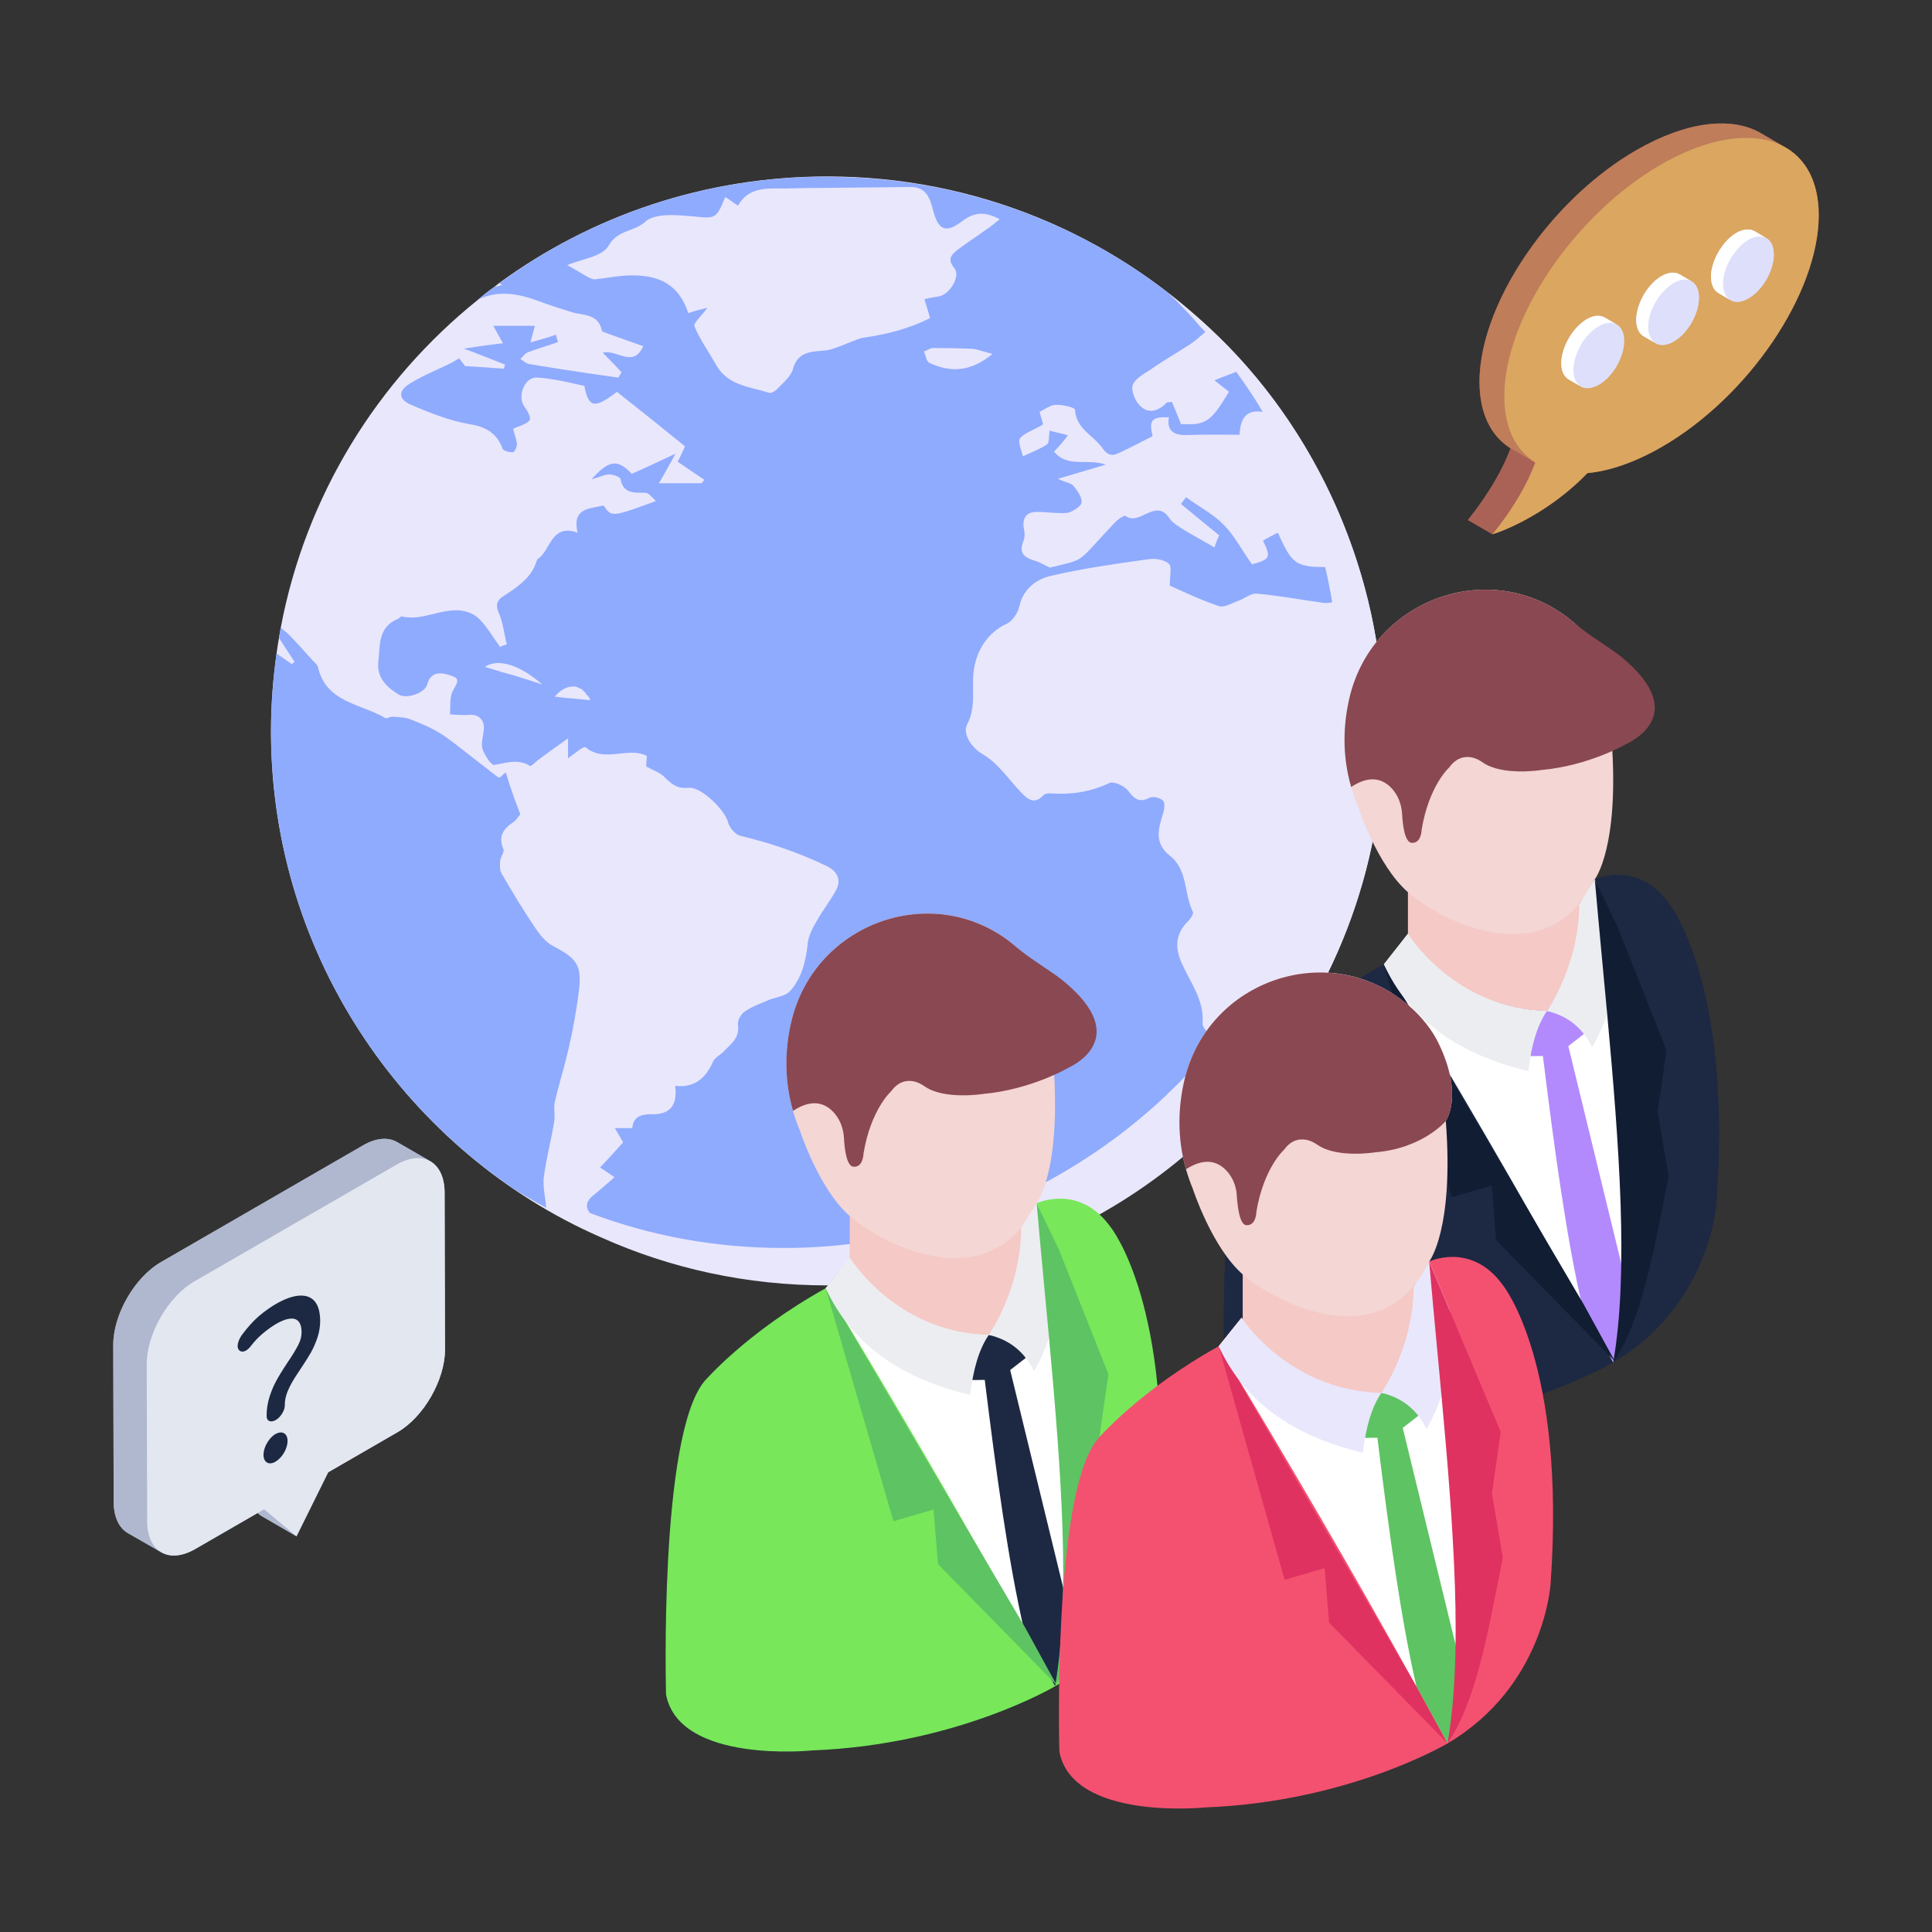 <svg xmlns="http://www.w3.org/2000/svg" xml:space="preserve" enable-background="new 0 0 145 145" viewBox="0 0 145 145" id="global-community">
  <rect x="0" y="0" width="145" height="145" fill="#333333" stroke="none"/>
  <g>
    <path fill="#bc874d" d="M65.899,71.207c2.055,1.187,2.066,3.136,0.024,4.323
																			c-2.031,1.18-5.375,1.167-7.43-0.019
																			c-2.055-1.187-2.066-3.111-0.035-4.291
																			C60.5,70.033,63.844,70.021,65.899,71.207z"></path>
    <path fill="#e9e7fc" d="M103.853,54.868c0,10.506-3.931,20.124-10.417,27.454
																			c0,0.022-0.022,0.044-0.044,0.067
																			c-0.711,0.8-1.466,1.599-2.243,2.31
																			c-0.2,0.222-0.4,0.4-0.6,0.6
																			c-0.067,0.044-0.111,0.089-0.178,0.133
																			c-7.419,6.864-17.37,11.039-28.276,11.039
																			c-6.042,0-11.772-1.266-16.97-3.598
																			c-0.044-0.022-0.111-0.044-0.155-0.067
																			C30.877,86.599,20.336,72.092,20.336,54.868
																			c0-1.977,0.156-3.932,0.422-5.82
																			c0.044-0.4,0.111-0.777,0.178-1.155v-0.022
																			c0.044-0.244,0.089-0.489,0.133-0.755
																			c1.866-9.907,7.241-18.547,14.793-24.611
																			c0.4-0.355,0.8-0.666,1.244-0.977
																			c0.111-0.089,0.222-0.178,0.333-0.267
																			c6.93-5.067,15.448-8.018,24.655-8.018
																			c11.128,0,21.212,4.331,28.698,11.395
																			C98.237,31.551,103.853,42.426,103.853,54.868z"></path>
    <path fill="#8fabfe" d="M43.443,74.418c-0.583,4.41-1.351,6.262-1.803,8.28
																			c-0.111,0.473,0.048,1.009-0.047,1.483
																			c-0.222,1.388-0.601,2.76-0.775,4.147
																			c-0.095,0.741,0.111,1.514,0.174,2.318
																			c-0.691-0.369-2.607-1.477-2.658-1.577
																			C27.464,81.578,20.346,69.041,20.346,54.863
																			c0-1.971,0.142-3.927,0.411-5.819
																			c0.395,0.268,0.775,0.536,1.155,0.804
																			c0.063-0.063,0.127-0.126,0.19-0.189
																			c-0.395-0.583-0.775-1.183-1.155-1.766v-0.016
																			c0.032-0.252,0.079-0.505,0.126-0.757
																			c0.222,0.173,0.443,0.347,0.649,0.552
																			c0.617,0.631,1.186,1.277,1.772,1.924
																			c0.127,0.142,0.332,0.284,0.364,0.442
																			c0.601,2.712,3.227,2.76,5.047,3.848
																			c0.111,0.079,0.364-0.111,0.538-0.095
																			c0.459,0.032,0.933,0.032,1.345,0.189
																			c2.649,1.057,2.35,1.107,6.549,4.321
																			c0.047,0.047,0.19,0.063,0.222,0.016
																			c0.601-0.599,1.076-0.836,1.598,0.158
																			c0.538,1.041,0.522,1.956-0.269,2.839
																			c-0.095,0.11-0.174,0.268-0.301,0.347
																			c-0.775,0.505-1.234,1.072-0.807,2.066
																			c0.095,0.221-0.206,0.568-0.237,0.867
																			c-0.032,0.331-0.048,0.71,0.111,0.978
																			c0.775,1.341,1.582,2.681,2.452,3.974
																			c0.364,0.552,0.823,1.151,1.392,1.451
																			C43.316,71.942,43.68,72.431,43.443,74.418z"></path>
    <path fill="#84dbff" d="M40.724 51.362c-1.704-.52-3.076-.938-4.351-1.327C37.301 49.418 38.923 49.795 40.724 51.362zM44.315 52.553c-.964-.101-1.754-.184-2.654-.279C42.56 51.19 43.637 51.257 44.315 52.553z"></path>
    <path fill="#e9e7fc" d="M90.793,24.637c-0.691-0.652-1.427-1.255-2.161-1.86
																			c-1.301,2.215-3.97,3.515-6.735,1.686
																			c-4.181-2.767-7.57-4.884-12.61-5.829
																			c-3.422-0.642-7.806-1.524-11.544-1.565
																			c-1.236,0.607-2.535,1.088-3.854,1.475
																			c-2.196,0.646-3.804,1.467-6.044,1.376
																			c-7.098,7.092-11.472,16.663-11.472,27.218
																			c0,21.834,18.68,39.537,41.758,39.537c4.553,0,8.929-0.689,13.016-1.977
																			c0.777-0.711,1.533-1.51,2.243-2.31
																			c0.022-0.022,0.044-0.045,0.044-0.067
																			c6.486-7.33,10.417-16.948,10.417-27.454
																			C103.853,43.114,98.817,32.088,90.793,24.637z"></path>
    <path fill="#e9e7fc" d="M103.862,54.089v0.77c0,1.689-0.099,3.353-0.298,5.017
																			l-8.171-0.869L103.862,54.089z"></path>
    <path fill="#8fabfe" d="M99.455,42.555c-2.354,0.022-2.532-0.4-3.554-2.577
																			c-0.378,0.2-0.755,0.378-1.111,0.6
																			c0.6,1.244,0.555,1.399-0.822,1.777
																			c-0.711-0.977-1.288-2.11-2.11-2.954
																			c-0.822-0.844-1.888-1.377-2.843-2.088
																			c-0.133,0.178-0.244,0.333-0.378,0.511
																			c0.955,0.8,1.888,1.555,2.865,2.354
																			c-0.133,0.289-0.289,0.666-0.355,0.911
																			c-1.174-0.705-3.008-1.617-3.354-2.154
																			c-1.044-1.644-2.266,0.6-3.332-0.222
																			c-0.089-0.044-0.533,0.244-0.733,0.444
																			c-3.075,3.242-2.104,2.736-4.931,3.443
																			c-0.355-0.155-0.733-0.4-1.111-0.511
																			c-0.844-0.244-1.244-0.6-0.866-1.51
																			c0.133-0.333,0.067-0.711,0-1.044
																			c-0.067-0.755,0.289-1.133,1.022-1.111c0.777,0,1.533,0.133,2.266,0.067
																			c0.378-0.089,1.022-0.466,1.066-0.777
																			c0.044-0.378-0.311-0.888-0.6-1.244
																			c-0.2-0.222-0.622-0.267-1.177-0.533
																			c1.288-0.378,2.332-0.689,3.598-1.066
																			c-1.422-0.489-2.865,0.267-3.887-0.977
																			c0.378-0.4,0.666-0.711,1.044-1.222
																			c-0.533-0.155-0.933-0.222-1.377-0.355
																			c-0.067,0.444-0.022,0.911-0.2,1.044
																			c-0.555,0.355-1.2,0.6-1.799,0.888
																			c-0.111-0.444-0.4-1.066-0.222-1.355
																			c0.333-0.4,0.977-0.6,1.466-0.888
																			c0.111-0.022,0.178-0.111,0.267-0.178
																			c-0.111-0.355-0.178-0.622-0.267-0.911
																			c0.422-0.222,0.844-0.533,1.199-0.533
																			c0.489-0.022,1.444,0.178,1.466,0.378
																			c0.067,1.444,1.399,1.91,2.066,2.888
																			c0.511,0.733,0.955,0.489,1.488,0.222
																			c0.733-0.333,1.488-0.755,2.266-1.133
																			c-0.289-1.199-0.089-1.466,1.222-1.422
																			c-0.178,1,0.355,1.355,1.288,1.333
																			c1.333-0.044,2.643-0.022,4.02-0.022
																			c0.044-1.333,0.6-1.91,1.733-1.71
																			c-0.6-1.044-1.288-2.066-1.999-3.021
																			c-0.444,0.222-0.955,0.355-1.621,0.644
																			c0.511,0.422,0.8,0.622,1.088,0.866
																			c-1.377,2.288-1.732,2.51-3.598,2.421
																			c-0.222-0.578-0.466-1.155-0.689-1.666
																			c-0.222,0.044-0.311,0.022-0.378,0.044
																			c-0.555,0.6-1.288,0.866-1.888,0.355
																			c-0.444-0.333-0.777-1.133-0.689-1.599
																			c0.111-0.466,0.778-0.866,1.288-1.177
																			c1-0.711,2.066-1.311,3.087-1.977
																			c0.378-0.267,0.711-0.555,1.088-0.888
																			c-0.067-0.111-0.178-0.2-0.311-0.333
																			c-0.777-0.911-1.599-1.777-2.465-2.599
																			c-6.886-5.353-15.526-8.552-24.855-8.707
																			c-0.244-0.022-0.489-0.022-0.733-0.022
																			c-8.921,0-17.496,2.761-24.633,8.018
																			c0.067,0.022,0.156,0.044,0.222,0.111
																			c-0.2,0.067-0.378,0.089-0.6,0.155
																			c-0.4,0.311-0.822,0.622-1.222,0.955
																			c1.466-0.733,2.999-0.489,4.598,0.111
																			c0.8,0.311,1.621,0.555,2.465,0.822
																			c0.728,0.243,1.992,0.069,2.243,1.377
																			c0.022,0.111,0.311,0.155,0.489,0.244
																			c0.866,0.311,1.755,0.622,2.621,0.933
																			c-0.777,1.688-1.977,0.2-3.043,0.489
																			c0.555,0.555,0.999,1.022,1.421,1.466
																			c-0.089,0.111-0.155,0.244-0.244,0.4
																			c-2.664-0.359-6.41-0.962-6.708-1.022
																			c-0.244-0.044-0.422-0.244-0.644-0.378
																			c0.2-0.178,0.333-0.4,0.533-0.489
																			c0.755-0.289,1.533-0.511,2.288-0.777
																			c-0.044-0.178-0.111-0.333-0.155-0.555
																			c-0.6,0.222-1.222,0.378-1.91,0.578
																			c0.111-0.466,0.2-0.777,0.333-1.244H37.018
																			c0.289,0.511,0.444,0.8,0.733,1.31
																			c-1.022,0.111-1.888,0.244-2.932,0.4
																			c1.133,0.422,2.11,0.822,3.087,1.199
																			c-0.022,0.089-0.067,0.222-0.089,0.311
																			c-0.888-0.067-1.777-0.133-2.91-0.2
																			c-0.022-0.022-0.244-0.311-0.444-0.578
																			c-0.311,0.178-0.555,0.333-0.844,0.466
																			c-0.955,0.466-1.977,0.866-2.888,1.444
																			c-0.844,0.533-0.844,1.133,0.067,1.555
																			c1.399,0.6,2.888,1.2,4.398,1.466
																			c1.266,0.2,2.088,0.666,2.532,1.866
																			c0.044,0.155,0.533,0.267,0.777,0.244
																			c0.155-0.044,0.311-0.444,0.289-0.666
																			c-0.067-0.4-0.222-0.8-0.289-1.088
																			c0.489-0.222,1-0.333,1.244-0.644
																			c0.133-0.222-0.2-0.755-0.422-1.066
																			c-0.511-0.777,0.067-2.221,1-2.132
																			c0.333,0.022,0.666,0.044,0.977,0.111
																			c0.866,0.111,1.733,0.333,2.554,0.511
																			c0.311,1.688,0.8,1.71,2.443,0.444
																			c1.399,1.111,2.754,2.177,4.109,3.287
																			c0.333,0.267,0.666,0.533,1,0.8
																			c-0.178,0.378-0.355,0.822-0.555,1.155
																			c0.711,0.489,1.333,0.911,1.999,1.355
																			c-0.067,0.089-0.111,0.2-0.222,0.267h-3.176
																			c0.089-0.156,0.155-0.289,0.244-0.422
																			c0.333-0.578,0.6-1.088,0.999-1.799
																			c-0.244,0.111-0.489,0.222-0.711,0.333
																			c-0.999,0.466-1.799,0.844-2.577,1.177
																			c-1.044-1.111-1.71-1.066-3.021,0.422
																			c0.6-0.178,0.955-0.355,1.31-0.378
																			c0.289,0,0.822,0.178,0.866,0.333c0.2,1.133,1.044,1.044,1.866,1.044
																			c0.244,0,0.489,0.333,0.8,0.622
																			c-3.332,1.222-3.332,1.222-3.932,0.333
																			c-1.022,0.267-2.377,0.133-1.955,2.043
																			c-2.021-0.733-2.021,1.422-3.021,1.999
																			c-0.305,0.916-0.68,1.573-2.421,2.688
																			c-0.666,0.378-0.733,0.778-0.422,1.444
																			c0.289,0.711,0.355,1.488,0.555,2.243
																			c-0.156,0.044-0.355,0.133-0.511,0.2
																			c-0.74-1.045-1.298-2.057-2.021-2.443
																			c-1.777-0.933-3.554,0.6-5.331,0.155
																			c-0.111-0.022-0.2,0.133-0.289,0.178
																			c-1.533,0.6-1.355,2.021-1.488,3.221
																			c-0.133,1.2,0.622,1.91,1.533,2.466
																			c0.6,0.355,1.955-0.111,2.132-0.755
																			c0.311-1.155,1.288-0.844,1.843-0.644
																			c0.844,0.222,0.155,0.822,0,1.31
																			c-0.155,0.489-0.089,1.044-0.133,1.577
																			c0.444,0.022,0.889,0.067,1.333,0.044
																			c0.822-0.111,1.31,0.378,1.199,1.177
																			c-0.044,0.466-0.222,0.955-0.089,1.377
																			c0.155,0.466,0.644,1.199,0.866,1.199
																			c0.244-0.044,0.466-0.089,0.689-0.133
																			c0.666-0.133,1.333-0.222,1.999,0.2
																			c0.111,0.067,0.466-0.355,0.711-0.511
																			c0.644-0.489,1.288-0.933,2.154-1.555v1.488
																			c0.489-0.333,1.177-0.933,1.311-0.822
																			c1.444,1.199,3.154-0.067,4.598,0.644
																			c0,0.244-0.044,0.578-0.044,0.8
																			c0.578,0.311,1.111,0.489,1.444,0.866
																			c0.533,0.533,0.977,0.822,1.755,0.733
																			c0.899-0.095,2.679,1.628,2.932,2.554
																			c0.111,0.444,0.578,1,1,1.066
																			c2.221,0.533,4.376,1.266,6.441,2.266
																			c0.666,0.333,1.133,0.933,0.689,1.777
																			c-0.422,0.777-0.977,1.488-1.421,2.266
																			c-0.2,0.333-0.4,0.689-0.533,1.044
																			c-0.089,0.222-0.155,0.444-0.178,0.666
																			c-0.133,1.333-0.444,2.621-1.311,3.598
																			c-0.378,0.444-1.177,0.466-1.777,0.755
																			c-0.578,0.244-1.177,0.466-1.71,0.844
																			c-0.244,0.2-0.489,0.644-0.444,0.955
																			c0.155,1.022-0.6,1.488-1.133,2.066
																			c-0.133,0.111-0.267,0.222-0.4,0.311
																			c-0.133,0.111-0.267,0.222-0.333,0.378
																			c-0.555,1.244-1.399,1.999-2.843,1.821
																			c0.178,1.444-0.355,2.177-1.799,2.132
																			c-0.822,0-1.355,0.222-1.421,1.044h-1.311
																			c0.267,0.444,0.444,0.755,0.622,1.066
																			c-0.555,0.622-1.133,1.266-1.733,1.888
																			c0.378,0.244,0.666,0.444,1.088,0.733
																			c-0.578,0.489-1.044,0.911-1.51,1.288
																			c-0.622,0.466-0.711,0.933-0.333,1.399
																			c4.531,1.71,9.396,2.621,14.527,2.621
																			c8.685,0,16.748-2.665,23.411-7.197
																			c1.71-1.155,3.332-2.443,4.864-3.843
																			c0.044-0.067,0.111-0.111,0.155-0.156
																			c0.156-0.133,0.311-0.267,0.444-0.422
																			c0.844-0.777,1.644-1.621,2.399-2.51
																			c0.044,0,0.044-0.022,0.044-0.044
																			c0.333-0.4,0.689-0.777,1-1.199
																			c-0.089-0.133-0.133-0.267-0.222-0.4
																			c-0.2-0.378-0.666-0.755-0.644-1.088
																			c0.133-1.71-0.888-3.021-1.533-4.442
																			c-0.533-1.133-0.577-2.266,0.489-3.265
																			c0.156-0.178,0.4-0.533,0.311-0.666
																			c-0.666-1.355-0.378-3.154-1.71-4.198
																			c-1.244-0.977-0.866-2.088-0.489-3.287
																			c0.067-0.244,0.111-0.777-0.044-0.866
																			c-0.244-0.222-0.777-0.333-1.022-0.2
																			c-0.755,0.378-1.111,0.089-1.577-0.511
																			c-0.267-0.378-1.088-0.755-1.422-0.6
																			c-1.422,0.666-2.865,0.888-4.398,0.777
																			c-0.155-0.022-0.444,0.022-0.555,0.133
																			c-0.666,0.755-1.199,0.289-1.666-0.2
																			c-0.933-0.977-1.71-2.177-2.843-2.843
																			c-1.022-0.6-1.533-1.644-1.222-2.243
																			c0.755-1.422,0.289-2.865,0.533-4.242
																			c0.222-1.311,0.977-2.665,2.443-3.332
																			c0.444-0.222,0.844-0.8,0.955-1.333
																			c0.311-1.355,1.355-2.066,2.466-2.288
																			c2.377-0.555,4.798-0.889,7.197-1.222
																			c0.511-0.089,1.199,0.022,1.555,0.333
																			c0.244,0.2,0.067,0.933,0.067,1.644
																			c1.066,0.466,2.332,1.088,3.687,1.533
																			c0.378,0.133,0.911-0.178,1.355-0.355
																			c0.533-0.155,1.022-0.622,1.466-0.578
																			c1.599,0.133,3.221,0.444,4.842,0.666
																			c0.311,0.067,0.6,0.044,0.844-0.022
																			C99.833,44.288,99.655,43.399,99.455,42.555z M37.484,50.374
																			c-0.206-0.051-1.067-0.312-1.111-0.333
																			c0.044-0.022,0.067-0.044,0.111-0.044
																			c0.933-0.555,2.488-0.133,4.22,1.377
																			C37.62,50.345,37.571,50.461,37.484,50.374z M41.638,52.284
																			c0.422-0.511,0.888-0.755,1.333-0.755c0.089,0,0.222,0,0.289,0.022
																			c0.022,0,0.067,0.022,0.089,0.022c0.022,0.044,0.067,0.067,0.089,0.067
																			c0.067,0,0.111,0.044,0.2,0.067c0.022,0.022,0.313,0.293,0.333,0.333
																			v0.044c0.044,0.022,0.067,0.067,0.111,0.089
																			c0.044,0.067,0.067,0.089,0.089,0.133c0.067,0.067,0.089,0.133,0.133,0.244
																			C42.395,52.36,42.766,52.425,41.638,52.284z M69.736,27.229
																			c0,0-0.044-0.022-0.044-0.044c-0.044-0.044-0.111-0.111-0.133-0.178
																			c-0.067-0.222-0.133-0.444-0.222-0.622
																			c0.244-0.089,0.489-0.267,0.689-0.267c1.022,0,2.043,0.022,3.043,0.067
																			c0.4,0.067,0.8,0.222,1.422,0.378
																			C72.823,27.94,71.313,27.962,69.736,27.229z M73.978,17.256
																			c-0.689,0.511-1.444,0.977-2.132,1.51
																			c-0.444,0.355-0.777,0.689-0.222,1.355
																			c0.511,0.622-0.4,2.066-1.222,2.132
																			c-0.311,0.044-0.6,0.111-1.022,0.2
																			c0.156,0.489,0.267,0.889,0.422,1.422
																			c-1.533,0.777-3.243,1.222-4.975,1.466
																			c-0.581,0.073-1.971,0.833-2.821,0.955
																			c-1.022,0.111-2.11,0.022-2.488,1.377
																			c-0.155,0.578-0.711,1.022-1.155,1.488
																			c-0.155,0.178-0.511,0.4-0.666,0.311
																			c-1.422-0.444-2.999-0.533-3.887-1.977
																			c-0.289-0.511-0.6-1-0.889-1.488
																			c-0.311-0.489-0.578-1-0.8-1.51
																			c-0.111-0.222,0.533-0.8,0.977-1.399
																			c-0.466,0.111-0.977,0.244-1.444,0.4
																			c-0.666-2.043-2.066-2.932-4.576-2.821H47.058
																			c-0.8,0.044-1.599,0.2-2.421,0.289
																			c-0.2,0-0.444-0.133-0.644-0.244
																			c-0.489-0.289-1-0.6-1.422-0.822
																			c1-0.444,2.643-0.622,3.11-1.466
																			c0.689-1.222,1.933-1.022,2.754-1.799
																			c0.836-0.781,3.114-0.4,3.576-0.4
																			c1.688,0.178,1.732,0.222,2.421-1.444
																			c0.311,0.178,0.578,0.4,0.955,0.644
																			c0.8-1.422,2.177-1.288,3.443-1.288
																			c1.022-0.022,2.043-0.044,3.065-0.044
																			c2.154-0.022,4.309-0.044,6.464-0.067
																			c1.222,0,1.466,0.955,1.688,1.821
																			c0.4,1.444,0.955,1.666,2.177,0.733
																			c0.844-0.644,1.688-0.755,2.799-0.133
																			C74.622,16.79,74.289,17.056,73.978,17.256z"></path>
    <g>
      <path fill="#1d2943" d="M121.176,69.21c-5.085,2.618-10.45,3.889-14.24,1.028
									c-0.16-0.121-0.3-0.25-0.445-0.378
									c-0.272,0.061-0.55,0.114-0.822,0.175v0.325
									c-0.055-0.083-0.083-0.124-0.083-0.124l-1.728,2.143
									c-5.958,3.29-9.11,6.995-9.11,6.995
									c-3.415,4.133-2.875,23.5-2.875,23.5
									c1.009,5.225,10.976,4.189,10.976,4.189
									c10.865-0.415,18.22-4.811,18.22-4.811
									c0.042-0.028,0.083-0.055,0.124-0.083
									c7.175-4.313,7.631-11.902,7.631-11.902
									c1.014-14.179-2.301-20.509-3.298-22.066
									C124.114,68.634,122.626,68.981,121.176,69.21z"></path>
      <path fill="#f5c9c6" d="M105.667,66.968v3.264v1.892l7.623,4.476l2.813-0.722
								c0,0,2.936-3.714,3.027-3.755c0.091-0.04-0.507-4.213-0.507-4.213
								l-6.154-5.271L105.667,66.968z"></path>
      <path fill="#f4d6d4" d="M120.948,55.42c0.622,8.184-1.258,10.575-1.258,10.575
								c-3.567,7.368-11.695,3.014-14.017,0.968
								c-2.336-2.032-3.76-6.456-3.76-6.456c-0.207-0.484-0.373-0.968-0.511-1.452
								c-0.705-2.461-0.567-4.742-0.124-6.663
								c1.769-7.631,11.004-10.755,16.906-5.612
								c0.982,0.857,1.742,1.825,2.198,2.779
								C122.302,53.485,120.975,55.393,120.948,55.42z"></path>
      <path fill="#8a4852" d="M121.701,49.314c-0.805-0.664-2.529-1.677-3.511-2.529
								c-5.909-5.149-15.146-2.018-16.915,5.608
								c-0.445,1.913-0.576,4.206,0.131,6.669c1.664-1.101,2.686-0.406,3.249,0.354
								c0.354,0.485,0.537,1.074,0.576,1.677c0.039,0.799,0.196,2.136,0.721,2.162
								c0.734,0.052,0.747-0.996,0.747-0.996c0.55-3.315,2.07-4.664,2.07-4.664
								c0.603-0.839,1.336-0.852,1.808-0.721c0.249,0.066,0.485,0.197,0.694,0.341
								c1.494,1.048,4.402,0.576,4.402,0.576c3.564-0.314,6.365-1.941,6.365-1.941
								C122.065,55.811,127.089,53.756,121.701,49.314z"></path>
      <path fill="#1d2943" d="M125.249,67.793c-0.049-0.068-0.098-0.135-0.148-0.199
													c-2.353-3.054-5.407-1.593-5.407-1.593l-1.071,1.91
													c0,4.597-2.52,7.967-2.52,7.967c-2.506-0.052-4.561-0.797-6.175-1.727
													c-0.451,0.093-0.932,0.144-1.447,0.144c-2.034,0-3.563-0.777-4.603-1.941
													l-0.016,0.019c-5.956,3.3-9.115,6.994-9.115,6.994
													c-3.407,4.144-2.87,23.502-2.87,23.502
													c1.007,5.229,10.976,4.194,10.976,4.194
													c10.858-0.417,18.222-4.816,18.222-4.816
													c7.3-4.303,7.75-11.981,7.75-11.981
													C130.015,73.652,125.249,67.793,125.249,67.793z"></path>
      <path fill="#fff" d="M122.04,96.303v0c-0.168,2.582-0.473,4.692-0.966,5.942
													c-0.766-1.414-1.544-2.836-2.334-4.264c0-0,0-0.001,0-0.001
													c-4.603-8.325-9.592-16.879-14.878-25.608l1.719-2.141
													c0.165-0.071,3.544,5.499,10.521,5.646c0,0,2.52-3.37,2.52-7.967
													l1.071-1.91l1.507,3.59c0.05,0.498,0.103,1.075,0.158,1.717v0
													C121.866,77.237,122.531,88.775,122.04,96.303z"></path>
      <path fill="#b28afd" d="M122.039,96.302c-0.166,2.583-0.472,4.694-0.965,5.945
													c-0.767-1.415-1.544-2.839-2.333-4.266
													c-0.567-2.441-1.085-5.329-1.569-8.506
													c-0.484-3.175-0.934-6.636-1.375-10.223l-0.928,0.012l-0.675-2.287
													l1.908-1.1l2.774,0.277v1.449l-1.171,0.909L122.039,96.302z"></path>
      <path fill="#ecedf1" d="M121.358,71.308v0
													c-0.008,1.717-0.256,3.308-0.738,4.775
													c-0.29,0.883-0.665,1.719-1.123,2.513
													c-0.761-1.534-1.928-2.378-3.395-2.717c0,0,2.427-3.449,2.427-8.047
													l1.163-1.83l1.571,3.741C121.304,70.247,121.333,70.775,121.358,71.308z"></path>
      <g>
        <polygon fill="#111d33" points="103.858 72.378 108.945 89.859 111.956 88.98 112.286 93.077 121.198 102.164 118.863 97.9"></polygon>
      </g>
      <g>
        <path fill="#111d33" d="M121.074,102.246c1.17-6.689,0.462-16.189-0.454-26.163
							c-0.307-3.336-0.636-6.726-0.927-10.082l1.665,3.467l0.064,0.151l3.654,9.201
							l-0.661,4.628l0.821,4.833C124.084,94.044,123.246,99.035,121.074,102.246z"></path>
      </g>
      <g>
        <path fill="#ecedf1" d="M116.102,75.878c-0.755,1.09-1.181,2.649-1.396,4.508
						c-5.524-1.316-9.03-4.064-10.844-8.013l1.805-2.309
						C105.667,70.064,109.118,75.734,116.102,75.878z"></path>
      </g>
    </g>
    <g>
      <path fill="#1d2943" d="M79.286,93.52c-5.085,2.618-10.45,3.889-14.24,1.028
									c-0.16-0.121-0.3-0.25-0.445-0.378
									c-0.272,0.061-0.55,0.114-0.822,0.175v0.325
									c-0.055-0.083-0.083-0.124-0.083-0.124l-1.728,2.143
									c-5.958,3.29-9.11,6.995-9.11,6.995
									c-3.415,4.133-2.875,23.5-2.875,23.5
									c1.009,5.225,10.976,4.189,10.976,4.189
									c10.865-0.415,18.22-4.811,18.22-4.811
									c0.042-0.028,0.083-0.055,0.124-0.083
									c7.175-4.313,7.631-11.902,7.631-11.902
									c1.014-14.179-2.301-20.509-3.298-22.066
									C82.224,92.945,80.736,93.292,79.286,93.52z"></path>
      <path fill="#f5c9c6" d="M63.776,91.278v3.264v1.892l7.623,4.476l2.813-0.722
								c0,0,2.936-3.714,3.027-3.755c0.091-0.04-0.507-4.213-0.507-4.213
								l-6.154-5.271L63.776,91.278z"></path>
      <path fill="#f4d6d4" d="M79.058,79.731c0.622,8.184-1.258,10.575-1.258,10.575
								c-3.567,7.368-11.695,3.014-14.017,0.968
								c-2.336-2.032-3.76-6.456-3.76-6.456c-0.207-0.484-0.373-0.968-0.511-1.452
								c-0.705-2.461-0.567-4.742-0.124-6.663
								c1.769-7.631,11.004-10.755,16.906-5.612c0.982,0.857,1.742,1.825,2.198,2.779
								C80.412,77.795,79.085,79.703,79.058,79.731z"></path>
      <path fill="#8a4852" d="M79.811,73.624c-0.805-0.664-2.529-1.677-3.511-2.529
								c-5.909-5.149-15.146-2.018-16.915,5.608
								c-0.445,1.913-0.576,4.206,0.131,6.669
								c1.664-1.101,2.686-0.406,3.249,0.354c0.354,0.485,0.537,1.074,0.576,1.677
								c0.039,0.799,0.196,2.136,0.721,2.162c0.734,0.052,0.747-0.996,0.747-0.996
								c0.55-3.315,2.07-4.664,2.07-4.664c0.603-0.839,1.336-0.852,1.808-0.721
								c0.249,0.066,0.485,0.197,0.694,0.341c1.494,1.048,4.402,0.576,4.402,0.576
								c3.564-0.314,6.365-1.941,6.365-1.941
								C80.175,80.121,85.199,78.066,79.811,73.624z"></path>
      <path fill="#78e75a" d="M83.359,92.103c-0.049-0.068-0.098-0.135-0.148-0.199
													c-2.353-3.054-5.407-1.593-5.407-1.593l-1.071,1.91
													c0,4.597-2.52,7.967-2.52,7.967c-2.506-0.052-4.561-0.797-6.175-1.727
													c-0.451,0.093-0.932,0.144-1.447,0.144c-2.034,0-3.563-0.777-4.603-1.941
													l-0.016,0.019c-5.956,3.3-9.115,6.994-9.115,6.994
													c-3.407,4.144-2.87,23.502-2.87,23.502
													c1.007,5.229,10.976,4.194,10.976,4.194
													c10.858-0.417,18.222-4.816,18.222-4.816
													c7.3-4.303,7.75-11.981,7.75-11.981
													C88.125,97.962,83.359,92.103,83.359,92.103z"></path>
      <path fill="#fff" d="M80.15,120.614v0c-0.168,2.582-0.473,4.692-0.966,5.942
													c-0.766-1.414-1.544-2.836-2.334-4.264c0-0,0-0.001,0-0.001
													c-4.603-8.325-9.592-16.879-14.878-25.608l1.719-2.141
													c0.165-0.071,3.544,5.499,10.521,5.646c0,0,2.52-3.37,2.52-7.967
													l1.071-1.91l1.507,3.59c0.05,0.498,0.103,1.075,0.158,1.717v0
													C79.976,101.547,80.641,113.085,80.15,120.614z"></path>
      <path fill="#1d2943" d="M80.149,120.613c-0.166,2.583-0.472,4.694-0.965,5.945
													c-0.767-1.415-1.544-2.839-2.333-4.266
													c-0.567-2.441-1.085-5.329-1.569-8.506
													c-0.484-3.175-0.934-6.636-1.375-10.223l-0.928,0.012l-0.675-2.287
													l1.908-1.1l2.774,0.277v1.449l-1.171,0.909L80.149,120.613z"></path>
      <path fill="#ecedf1" d="M79.468,95.618v0c-0.008,1.717-0.256,3.308-0.738,4.775
													c-0.29,0.883-0.665,1.719-1.123,2.513
													c-0.761-1.534-1.928-2.378-3.395-2.717c0,0,2.427-3.449,2.427-8.047
													l1.163-1.83l1.571,3.741C79.414,94.557,79.443,95.085,79.468,95.618z"></path>
      <g>
        <polygon fill="#5ec363" points="61.968 96.688 67.055 114.17 70.066 113.29 70.396 117.387 79.308 126.474 76.973 122.21"></polygon>
      </g>
      <g>
        <path fill="#5ec363" d="M79.184,126.556c1.17-6.689,0.462-16.189-0.454-26.163
							c-0.307-3.336-0.636-6.726-0.927-10.082l1.665,3.467l0.064,0.151l3.654,9.201
							l-0.661,4.628l0.821,4.833C82.194,118.354,81.355,123.345,79.184,126.556z"></path>
      </g>
      <g>
        <path fill="#ecedf1" d="M74.212,100.188c-0.755,1.09-1.181,2.649-1.396,4.508
						c-5.524-1.316-9.03-4.064-10.844-8.013l1.805-2.309
						C63.776,94.375,67.228,100.044,74.212,100.188z"></path>
      </g>
    </g>
    <g>
      <path fill="#f45170" d="M108.639,130.845c0,0-7.347,4.389-18.181,4.805
								c0,0-9.946,1.033-10.951-4.184c0,0-0.535-19.314,2.864-23.449
								c0,0,3.152-3.685,9.095-6.978l1.715-2.137c0,0,3.529,5.489,10.498,5.634
								c0,0,2.514-3.362,2.514-7.949l1.069-1.905c0,0,3.047-1.458,5.395,1.589
								c0.05,0.064,0.099,0.131,0.148,0.199c0,0,4.755,5.846,3.567,22.421
								C116.372,118.891,115.923,126.552,108.639,130.845z"></path>
      <path fill="#fff" d="M109.603,124.916v0c-0.168,2.576-0.472,4.681-0.964,5.929
								c-0.764-1.411-1.541-2.829-2.329-4.254c0-0,0-0.001,0-0.001
								c-4.592-8.306-9.57-16.841-14.844-25.551l1.715-2.137
								c0,0,3.529,5.489,10.498,5.634c0,0,2.514-3.362,2.514-7.949l1.069-1.905
								l1.504,3.581c0.05,0.497,0.103,1.072,0.158,1.713v0
								C109.429,105.892,110.093,117.404,109.603,124.916z"></path>
      <path fill="#5ec363" d="M109.602,124.915c-0.166,2.577-0.47,4.683-0.963,5.932
								c-0.766-1.411-1.541-2.832-2.328-4.256
								c-0.566-2.435-1.082-5.317-1.565-8.487
								c-0.483-3.167-0.932-6.621-1.371-10.2l-0.926,0.012l-0.673-2.282
								l1.903-1.098l2.768,0.277v1.445l-1.169,0.907L109.602,124.915z"></path>
      <polygon fill="#df3260" points="91.466 101.039 96.414 118.568 99.418 117.691 99.747 121.779 108.639 130.845 106.31 126.591"></polygon>
      <path fill="#f5c9c6" d="M93.266,95.646v3.256v1.888l7.606,4.466l2.806-0.72
								c0,0,2.929-3.706,3.02-3.746c0.091-0.04-0.506-4.203-0.506-4.203
								l-6.141-5.26L93.266,95.646z"></path>
      <path fill="#e9e7fc" d="M103.679 104.536c-.753 1.088-1.178 2.643-1.393 4.497-5.512-1.313-9.01-4.054-10.82-7.994l1.715-2.137C93.181 98.903 96.71 104.392 103.679 104.536zM108.923 99.976v0c-.008 1.714-.256 3.301-.736 4.764-.29.881-.663 1.715-1.121 2.507-.759-1.53-1.924-2.373-3.387-2.711 0 0 2.422-3.442 2.422-8.029l1.161-1.826 1.567 3.733C108.869 98.918 108.897 99.445 108.923 99.976z"></path>
      <path fill="#df3260" d="M108.639,130.845c1.167-6.674,0.461-16.152-0.453-26.104
								c-0.306-3.329-0.635-6.711-0.925-10.059l1.504,3.581l0.063,0.151
								l3.803,9.057l-0.66,4.617l0.819,4.822
								C111.642,122.661,110.806,127.641,108.639,130.845z"></path>
      <path fill="#f4d6d4" d="M108.51,84.125c0.629,8.167-1.248,10.556-1.248,10.556
								c-3.566,7.347-11.673,3.002-13.995,0.964
								c-2.323-2.037-3.751-6.44-3.751-6.44
								c-0.202-0.488-0.369-0.972-0.505-1.449
								c-0.699-2.454-0.572-4.74-0.128-6.654
								c1.767-7.614,10.979-10.727,16.879-5.6
								c0.977,0.849,1.726,1.819,2.189,2.769c1.914,3.928,0.584,5.818,0.56,5.852
								C108.51,84.125,108.51,84.125,108.51,84.125z"></path>
      <path fill="#8a4852" d="M108.517,84.128c0,0-1.72,2.056-5.266,2.35
								c0,0-2.895,0.482-4.385-0.566c-0.231-0.147-0.441-0.273-0.692-0.336
								c-0.483-0.126-1.196-0.126-1.804,0.713c0,0-1.532,1.364-2.077,4.658
								c0,0,0,1.049-0.755,1.007c-0.503-0.042-0.65-1.364-0.713-2.161
								c-0.021-0.608-0.21-1.196-0.566-1.678
								c-0.566-0.755-1.573-1.447-3.252-0.357
								c-0.692-2.455-0.566-4.741-0.126-6.651
								c1.762-7.616,10.972-10.721,16.889-5.602
								c0.965,0.839,1.72,1.825,2.182,2.769
								C109.859,82.198,108.538,84.086,108.517,84.128z"></path>
    </g>
    <g>
      <path fill="#aa6256" d="M112.46,39.54c-0.14,0.18-0.28,0.37-0.43,0.56h-0.01
						C112.17,39.911,112.32,39.721,112.46,39.54z"></path>
      <path fill="#aa6256" d="M136.5,16.131c0.01,5.85-5.26,13.65-11.78,17.41
						c-2.02,1.17-3.92,1.81-5.58,1.97c-1.42,1.46-2.91,2.51-4.16,3.23
						c-1.06,0.61-1.92,0.98-2.45,1.18l-0.5,0.18
						c0.15-0.19,0.29-0.38,0.43-0.56c-0.14,0.18-0.29,0.37-0.44,0.56
						l-1.85-1.07c1.62-2.04,2.62-3.83,3.2-5.38
						c-1.46-0.92-2.32-2.6-2.33-4.97c-0.01-3.17,1.54-6.91,3.99-10.27
						c2.08-2.84,4.8-5.42,7.78-7.14c3.81-2.19,7.19-2.54,9.35-1.27
						l1.81,1.05C135.55,11.931,136.49,13.661,136.5,16.131z"></path>
      <path fill="#aa6256" d="M112.46,39.54c-0.14,0.18-0.28,0.37-0.43,0.56h-0.01
						C112.17,39.911,112.32,39.721,112.46,39.54z"></path>
      <path fill="#aa6256" d="M112.025,40.101l-1.85-1.075c1.615-2.036,2.62-3.821,3.2-5.378
						l1.85,1.075C114.645,36.28,113.64,38.065,112.025,40.101L112.025,40.101z"></path>
      <path fill="#bf7d5a" d="M134.013,11.074c-2.163-1.263-5.547-0.92-9.35,1.27
							c-2.986,1.723-5.698,4.298-7.778,7.14c-2.451,3.364-4.002,7.105-3.996,10.277
							c0.007,2.362,0.879,4.044,2.334,4.963l-1.85-1.076
							c-1.462-0.92-2.327-2.602-2.334-4.963
							c-0.007-3.172,1.545-6.913,3.995-10.277c2.073-2.842,4.792-5.417,7.778-7.14
							c3.803-2.19,7.188-2.533,9.35-1.27L134.013,11.074z"></path>
      <path fill="#dba660" d="M136.5,16.129c0.013,5.852-5.257,13.65-11.781,17.413
						c-2.024,1.164-3.918,1.81-5.58,1.966c-1.416,1.461-2.91,2.509-4.164,3.233
						c-1.06,0.614-1.92,0.983-2.444,1.177l-0.511,0.181
						c1.623-2.03,2.619-3.815,3.201-5.38c-1.461-0.918-2.321-2.599-2.328-4.959
						c-0.019-5.852,5.257-13.656,11.768-17.419
						c3.446-1.985,6.556-2.451,8.716-1.584
						C135.311,11.532,136.494,13.375,136.5,16.129z"></path>
      <g>
        <path fill="#dedffb" d="M118.92,25.471c-0.17,0.24-0.32,0.5-0.45,0.77
							C118.59,25.971,118.75,25.71,118.92,25.471z"></path>
        <path fill="#dedffb" d="M118.92 25.471c-.17.24-.32.5-.45.77C118.59 25.971 118.75 25.71 118.92 25.471zM133.13 19.101c0 1.21-.85 2.68-1.9 3.29-.54.31-1.01.34-1.36.13l-.89-.52c-.35-.2-.56-.63-.57-1.23 0-1.035.664-2.285 1.47-2.98.15-.12.28-.22.44-.31.52-.3 1-.33 1.35-.14l.9.53c-.02-.01-.04-.02-.06-.02C132.89 18.03 133.12 18.46 133.13 19.101z"></path>
        <path fill="#dedffb" d="M121.89 25.581c.01 1.21-.84 2.68-1.89 3.29-.58.33-1.1.34-1.44.07.03.03.06.05.09.07l-.91-.53c-.34-.21-.56-.63-.56-1.23 0-1.015.627-2.278 1.48-2.98.13-.11.27-.23.42-.31.53-.31 1.01-.33 1.36-.13l.9.52c-.02-.01-.04-.02-.07-.03C121.65 24.5 121.89 24.931 121.89 25.581zM127.51 22.341c0 1.21-.84 2.68-1.9 3.29-.53.31-1 .33-1.35.13l-.05-.03c-.02-.02-.04-.03-.06-.04l-.79-.45c-.34-.2-.56-.63-.56-1.23 0-.923.535-2.181 1.46-2.98.15-.11.29-.22.44-.31.53-.3 1.01-.33 1.36-.13l.83.49.03.02C127.28 21.28 127.51 21.71 127.51 22.341z"></path>
      </g>
      <g>
        <path fill="#dedffb" d="M119.983,24.488c1.054-0.608,1.906-0.123,1.91,1.088
							s-0.843,2.687-1.897,3.296c-1.054,0.608-1.906,0.113-1.91-1.098
							C118.082,26.564,118.929,25.097,119.983,24.488z"></path>
        <path fill="#fff" d="M121.341,24.354c-0.35-0.206-0.823-0.175-1.359,0.134
									c-0.144,0.082-0.288,0.196-0.432,0.309
									c-0.904,0.757-1.461,2.027-1.461,2.974c0,0.607,0.216,1.029,0.556,1.235
									l-0.906-0.525c-1.138-0.689-0.412-3.098,0.916-4.209
									c0.134-0.113,0.278-0.226,0.422-0.309c0.535-0.309,1.009-0.329,1.358-0.134
									L121.341,24.354z"></path>
        <path fill="#dedffb" d="M125.599,21.248c1.054-0.608,1.906-0.123,1.91,1.088
									s-0.843,2.687-1.897,3.296c-1.054,0.608-1.906,0.113-1.91-1.098
									S124.546,21.857,125.599,21.248z"></path>
        <path fill="#fff" d="M126.95,21.112c-0.34-0.196-0.823-0.175-1.348,0.134
									c-0.154,0.093-0.299,0.196-0.432,0.309
									c-0.801,0.671-1.472,1.915-1.472,2.974c0.01,0.607,0.216,1.039,0.566,1.235
									l-0.906-0.525c-0.34-0.196-0.556-0.628-0.556-1.225
									c0-0.938,0.545-2.196,1.461-2.985c0.144-0.113,0.288-0.216,0.432-0.309
									c0.535-0.299,1.009-0.329,1.359-0.134L126.95,21.112z"></path>
        <path fill="#dedffb" d="M131.216,18.008c1.054-0.608,1.906-0.123,1.91,1.088
									s-0.843,2.687-1.897,3.296c-1.054,0.608-1.906,0.113-1.91-1.098
									S130.162,18.616,131.216,18.008z"></path>
        <path fill="#fff" d="M132.57,17.87c-0.339-0.196-0.823-0.165-1.358,0.134
									c-0.144,0.093-0.288,0.196-0.422,0.309
									c-0.856,0.737-1.472,1.96-1.472,2.985c0,0.597,0.216,1.029,0.556,1.225
									l-0.896-0.525c-0.35-0.196-0.556-0.628-0.566-1.225
									c0-0.952,0.579-2.216,1.472-2.985c0.144-0.113,0.278-0.216,0.432-0.309
									c0.525-0.298,1.009-0.329,1.359-0.134L132.57,17.87z"></path>
      </g>
    </g>
    <g>
      <path fill="#b0b8cf" d="M33.4,101.27c0.01,2.27-1.59,5.08-3.57,6.22
										l-5.2,3.01l-2.38,4.8l-2.7-1.57l-0.22-0.18l-4.67,2.7
										c-1.03,0.59-1.95,0.63-2.6,0.22l-2.47-1.41
										c-0.65-0.38-1.05-1.19-1.06-2.33l-0.03-11.78
										c-0.01-2.27,1.59-5.08,3.59-6.23l15.17-8.77
										c0.99-0.57,1.89-0.61,2.54-0.24l2.51,1.45
										c-0.04-0.03-0.09-0.05-0.14-0.07
										c0.73,0.35,1.19,1.18,1.2,2.4L33.4,101.27z"></path>
      <polygon fill="#b0b8cf" points="17.109 111.705 19.545 113.734 22.253 115.304 19.817 113.275"></polygon>
      <path fill="#b0b8cf" d="M29.796,85.713c-0.649-0.377-1.543-0.329-2.532,0.242
										l-15.175,8.761c-2.003,1.156-3.596,3.96-3.589,6.239l0.033,11.772
										c0.003,1.141,0.406,1.95,1.059,2.33l2.509,1.447
										c-0.653-0.379-1.056-1.189-1.059-2.33l-0.033-11.772
										c-0.006-2.279,1.587-5.083,3.589-6.239l15.175-8.761
										c0.988-0.571,1.883-0.619,2.532-0.242L29.796,85.713z"></path>
      <g>
        <path fill="#e3e7f0" d="M29.774,87.402c1.984-1.145,3.587-0.187,3.594,2.092
										l0.033,11.772c0.006,2.279-1.587,5.083-3.57,6.228l-5.199,3.002
										l-2.378,4.809l-2.436-2.029l-5.161,2.98
										c-2.003,1.156-3.606,0.198-3.613-2.081l-0.033-11.772
										c-0.006-2.279,1.587-5.083,3.589-6.239L29.774,87.402z"></path>
      </g>
      <g>
        <path fill="#1d2943" d="M24.031 99.122c0 .425-.068.857-.205 1.267-.137.402-.303.781-.493 1.123-.19.334-.448.736-.759 1.206-.57.85-1.216 1.788-1.199 2.761 0 .19-.068.394-.205.614-.129.212-.296.379-.478.485-.361.208-.683.091-.683-.311 0-.501.076-.994.228-1.457.235-.717.458-1.216 1.365-2.587.357-.523.622-.963.789-1.297.167-.319.243-.637.243-.925 0-1.749-1.648-1.002-2.958.121-.311.266-.584.561-.827.872-.196.27-.533.557-.827.402-.368-.23-.127-.89.197-1.29.387-.516.789-.956 1.191-1.312.869-.754 2.592-1.885 3.717-1.472C23.72 97.544 24.024 98.151 24.031 99.122zM21.581 108.142c0 .604-.42 1.28-.91 1.563-.465.276-.895.075-.895-.523 0-.544.387-1.25.888-1.548C21.207 107.329 21.581 107.605 21.581 108.142z"></path>
      </g>
    </g>
  </g>
</svg>
